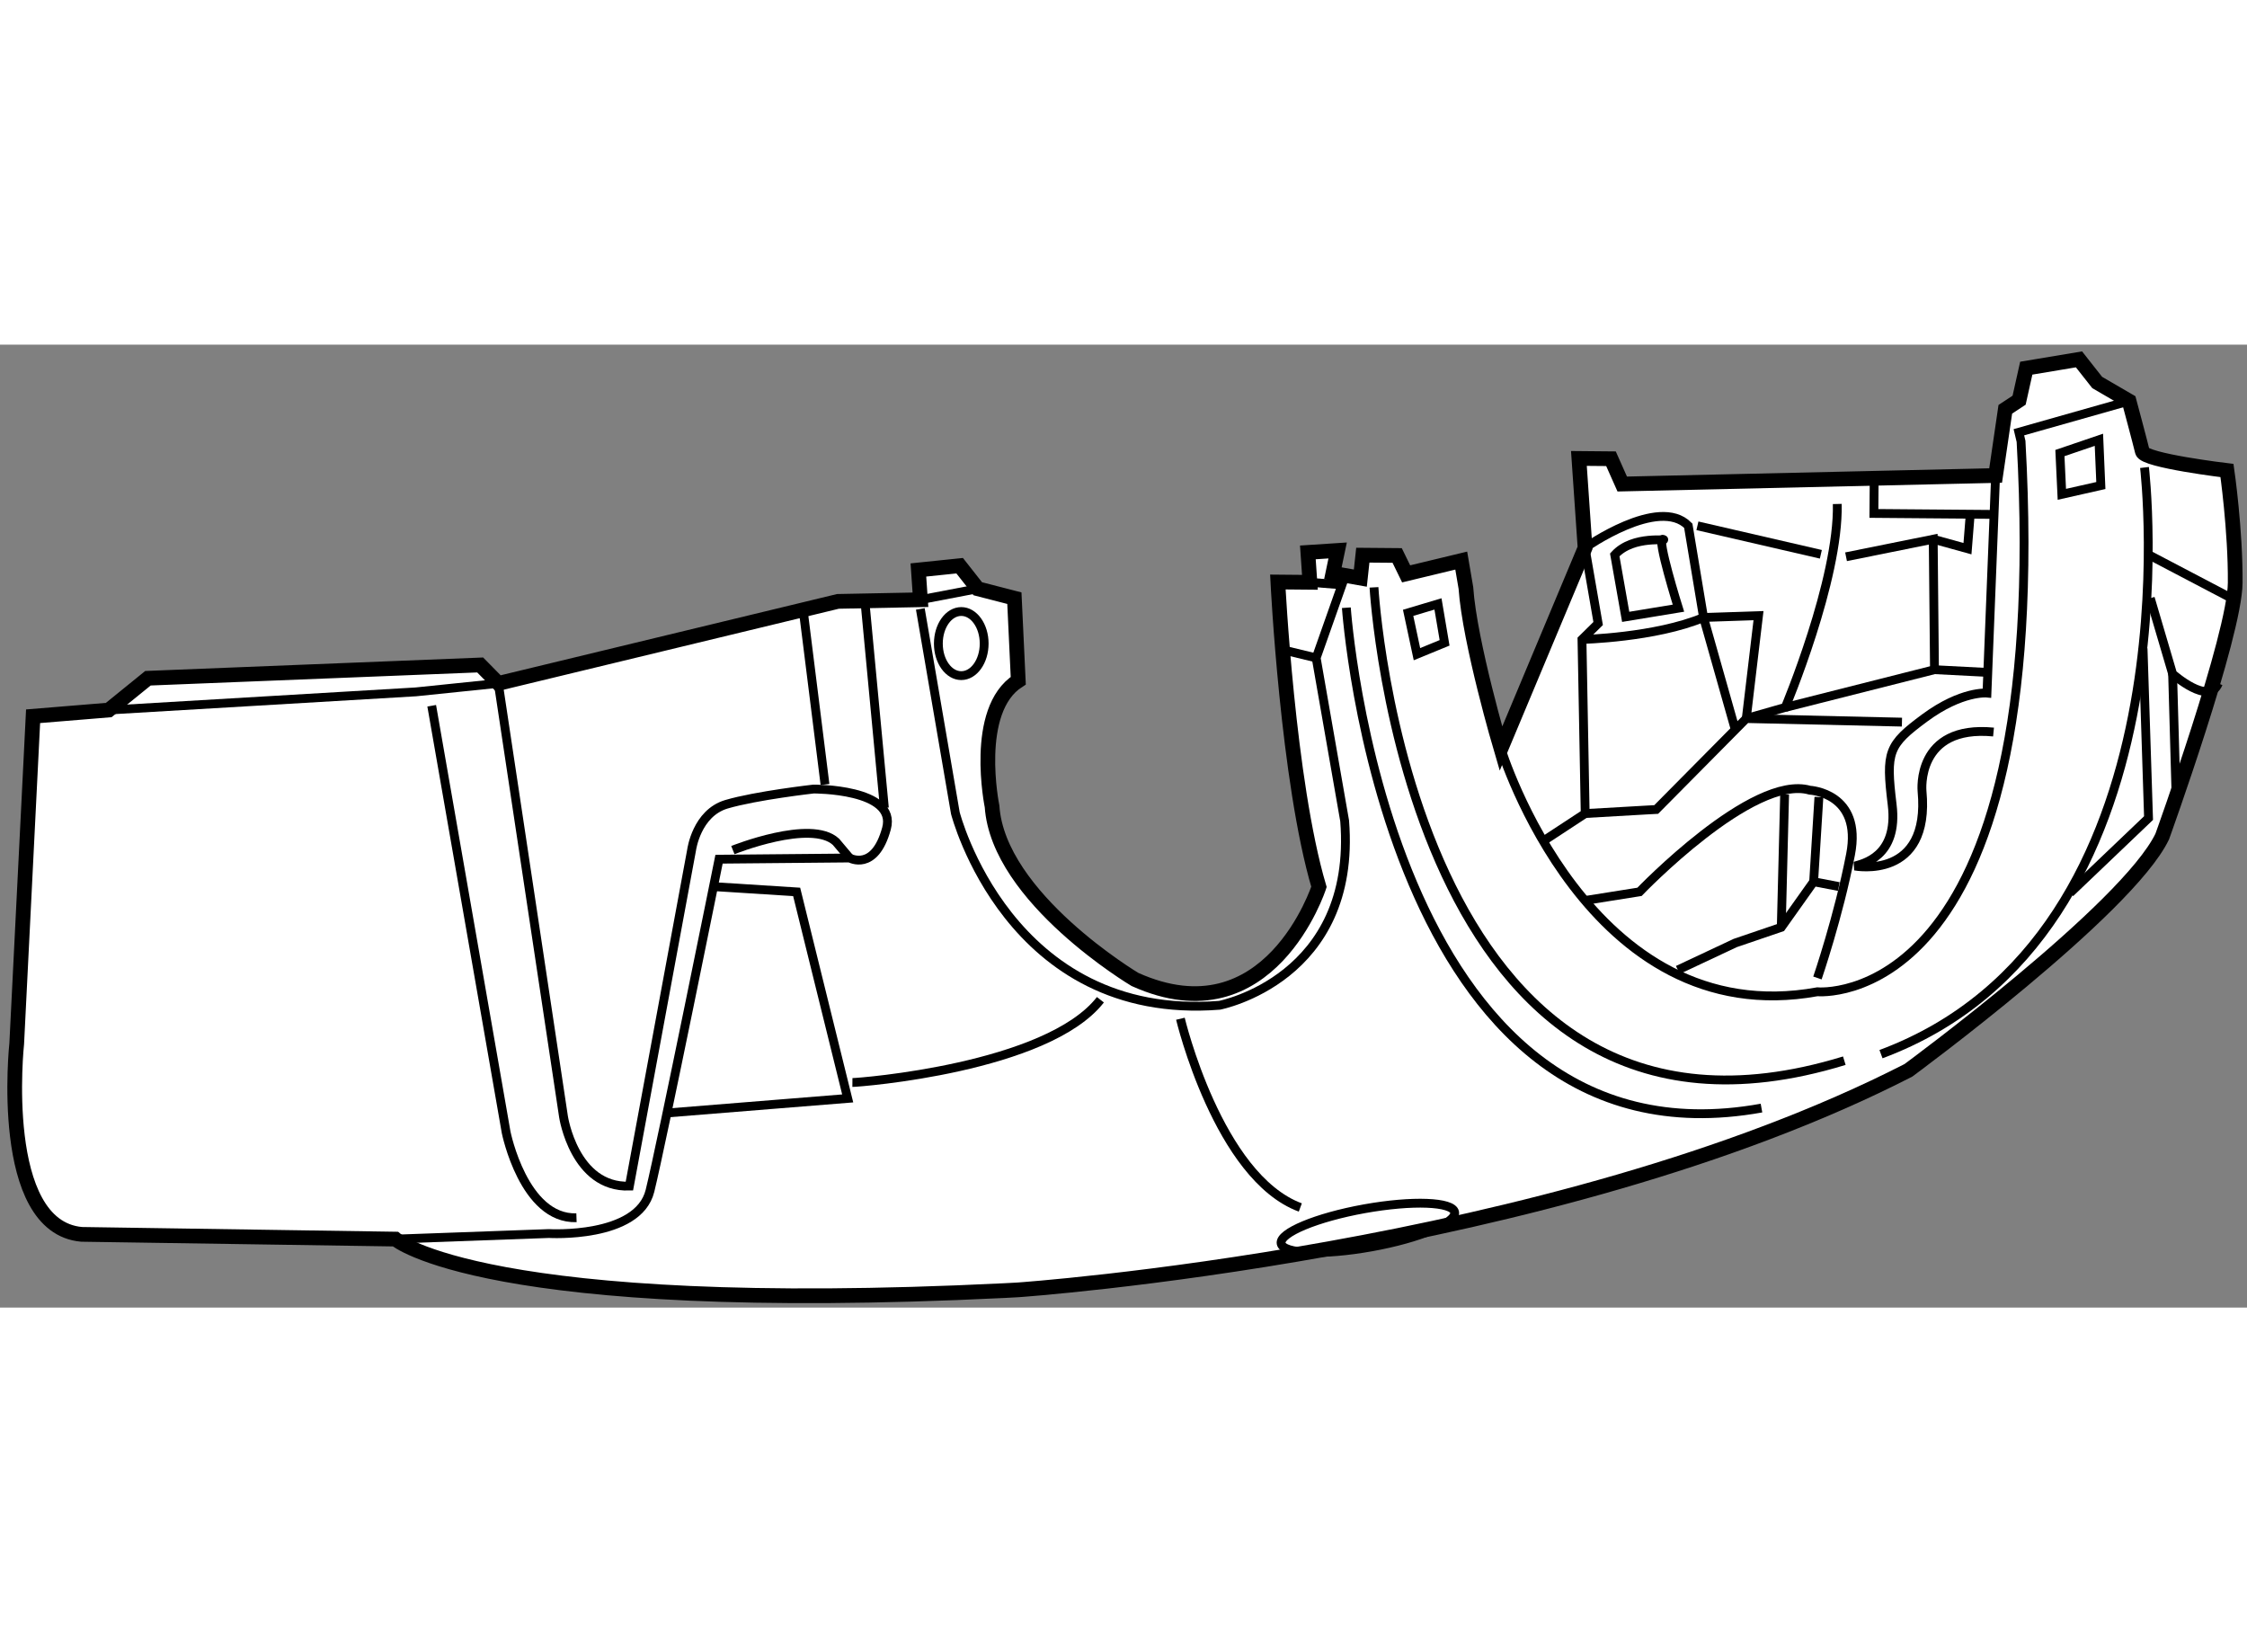<?xml version="1.0" encoding="utf-8"?>
<!-- Generator: Adobe Illustrator 15.1.0, SVG Export Plug-In . SVG Version: 6.00 Build 0)  -->
<!DOCTYPE svg PUBLIC "-//W3C//DTD SVG 1.1//EN" "http://www.w3.org/Graphics/SVG/1.1/DTD/svg11.dtd">
<svg version="1.1" xmlns="http://www.w3.org/2000/svg" xmlns:xlink="http://www.w3.org/1999/xlink" x="0px" y="0px" width="244.8px"
	 height="180px" viewBox="48.236 127.987 76.335 32.712" enable-background="new 0 0 244.8 180" xml:space="preserve">
	
<rect x="48.236" y="127.987" width="76.335" height="32.712" fill="#808080" stroke="none"/>
	
<g><path fill="#FFFFFF" stroke="#000000" stroke-width="0.5" d="M61.667,158.373c0,0,3.039,2.617,20.684,1.75
				c0.155-0.008,0.31-0.016,0.466-0.025c0,0,18.139-1.252,30.249-7.457c0,0,7.435-5.467,8.625-7.943c0,0,2.465-6.83,2.479-8.619
				c0.014-1.791-0.279-3.816-0.279-3.816s-2.799-0.334-2.875-0.643c-0.074-0.313-0.451-1.717-0.451-1.717l-1.084-0.631l-0.618-0.785
				l-1.791,0.299l-0.243,1.088l-0.469,0.309l-0.329,2.25l-12.685,0.289l-0.382-0.859l-1.09-0.01l0.209,3.037l-2.857,6.822
				c0,0-1.063-3.598-1.191-5.461l-0.158-0.928l-1.872,0.451l-0.305-0.625l-1.167-0.01l-0.084,0.779l-0.933-0.164l0.162-0.775
				l-1.012,0.066l0.07,1.016l-1.089-0.01c0,0,0.335,6.773,1.396,10.357c0,0-1.677,5.201-6.25,3.145c0,0-4.646-2.766-4.855-5.879
				c0,0-0.673-3.271,0.89-4.271l-0.132-2.803l-1.243-0.32l-0.616-0.783l-1.402,0.145l0.07,1.012l-2.802,0.055l-11.538,2.787
				l-0.617-0.627l-11.286,0.451L51.93,140.4l-2.57,0.211l-0.556,11.121c0,0-0.673,6.225,2.204,6.48L61.667,158.373z"></path><path fill="none" stroke="#000000" stroke-width="0.3" d="M62.902,140.254l2.529,14.494c0,0,0.598,2.959,2.389,2.9"></path><line fill="none" stroke="#000000" stroke-width="0.3" x1="75.532" y1="137.088" x2="76.263" y2="142.93"></line><line fill="none" stroke="#000000" stroke-width="0.3" x1="77.634" y1="136.871" x2="78.28" y2="143.725"></line><polyline fill="none" stroke="#000000" stroke-width="0.3" points="70.883,154.09 77.034,153.594 75.3,146.578 72.5,146.4 		"></polyline><path fill="none" stroke="#000000" stroke-width="0.3" d="M73.133,145.158c0,0,2.655-1.066,3.503-0.281l0.463,0.549"></path><path fill="none" stroke="#000000" stroke-width="0.3" d="M51.93,140.4l10.431-0.617l2.803-0.289l2.216,14.725
				c0,0,0.37,2.416,2.237,2.354l2.115-11.424c0,0,0.166-1.244,1.18-1.547c1.014-0.299,2.96-0.518,2.96-0.518s2.85-0.02,2.48,1.34
				c-0.401,1.477-1.253,1.002-1.253,1.002l-4.436,0.041c0,0-1.943,9.635-2.346,11.266s-3.435,1.451-3.435,1.451l-5.215,0.189"></path><path fill="none" stroke="#000000" stroke-width="0.3" d="M79.501,136.965l1.19,6.934c0,0,1.81,7.098,8.974,6.531
				c0,0,4.675-0.896,4.251-6.266l-0.967-5.535l0.876-2.482l-1.089-0.086"></path><line fill="none" stroke="#000000" stroke-width="0.3" x1="91.939" y1="138.385" x2="92.949" y2="138.629"></line><line fill="none" stroke="#000000" stroke-width="0.3" x1="79.503" y1="136.652" x2="81.452" y2="136.279"></line><path fill="none" stroke="#000000" stroke-width="0.3" d="M94.913,136.232c0,0,1.157,20.631,15.978,16.08"></path><path fill="none" stroke="#000000" stroke-width="0.3" d="M93.974,136.924c0,0,1.323,19.311,14.103,16.998"></path><path fill="none" stroke="#000000" stroke-width="0.3" d="M100.679,144.84l1.409-0.924l-0.109-5.914l0.549-0.541l-0.446-2.572
				c0,0,2.504-1.77,3.508-0.75l0.519,3.117l1.867-0.063l-0.416,3.496l1.326-0.379c0,0,1.824-4.34,1.766-6.91"></path><polyline fill="none" stroke="#000000" stroke-width="0.3" points="102.088,143.916 104.195,143.795 104.5,143.779 
				107.56,140.689 112.849,140.811 		"></polyline><path fill="none" stroke="#000000" stroke-width="0.3" d="M102.064,146.873l1.869-0.297c0,0,3.846-4.016,5.786-3.453
				c0,0,1.79,0.09,1.383,2.186c-0.406,2.1-1.124,4.193-1.124,4.193"></path><path fill="none" stroke="#000000" stroke-width="0.3" d="M99.226,141.711c0,0,2.958,9.676,10.75,8.26
				c0,0,8.01,0.764,6.919-18.697l-0.074-0.311l3.744-1.061"></path><path fill="none" stroke="#000000" stroke-width="0.3" d="M121.089,132.16c0,0,1.896,15.891-8.952,19.93"></path><path fill="none" stroke="#000000" stroke-width="0.3" d="M116.03,132.432l-0.293,7.391c0,0-0.854-0.084-2.108,0.84
				c-1.252,0.924-1.331,1.154-1.113,2.949c0.22,1.789-1.027,2.012-1.262,2.088c0,0,2.563,0.49,2.277-2.547
				c0,0-0.216-2.26,2.429-2.006"></path><line fill="none" stroke="#000000" stroke-width="0.3" x1="113.954" y1="139.029" x2="115.742" y2="139.121"></line><polygon fill="none" stroke="#000000" stroke-width="0.3" points="96.373,138.502 96.073,137.098 97.087,136.795 97.311,138.117 
						"></polygon><polyline fill="none" stroke="#000000" stroke-width="0.3" points="105.235,149.23 107.188,148.313 108.749,147.781 
				109.849,146.232 110.704,146.396 		"></polyline><line fill="none" stroke="#000000" stroke-width="0.3" x1="108.863" y1="143.268" x2="108.749" y2="147.781"></line><line fill="none" stroke="#000000" stroke-width="0.3" x1="109.849" y1="146.232" x2="110.028" y2="143.357"></line><line fill="none" stroke="#000000" stroke-width="0.3" x1="105.901" y1="134.141" x2="110.094" y2="135.109"></line><polyline fill="none" stroke="#000000" stroke-width="0.3" points="110.95,135.193 113.911,134.596 113.954,139.029 
				108.886,140.311 		"></polyline><polyline fill="none" stroke="#000000" stroke-width="0.3" points="115.162,133.826 115.075,134.918 113.911,134.596 		"></polyline><polygon fill="none" stroke="#000000" stroke-width="0.3" points="118.215,131.67 119.54,131.219 119.606,132.773 
				118.281,133.072 		"></polygon><path fill="none" stroke="#000000" stroke-width="0.3" d="M121.286,136.6l0.758,2.572c0,0,1.236,1.1,1.553,0.324"></path><polyline fill="none" stroke="#000000" stroke-width="0.3" points="118.561,146.613 121.226,144.07 121.04,138.307 		"></polyline><line fill="none" stroke="#000000" stroke-width="0.3" x1="122.044" y1="139.172" x2="122.165" y2="143.455"></line><line fill="none" stroke="#000000" stroke-width="0.3" x1="121.222" y1="135.121" x2="123.933" y2="136.543"></line><polyline fill="none" stroke="#000000" stroke-width="0.3" points="111.904,132.711 111.896,133.721 115.941,133.754 		"></polyline><path fill="none" stroke="#000000" stroke-width="0.3" d="M101.979,138.002c0,0,2.49-0.059,4.129-0.746l1.06,3.742"></path><path fill="none" stroke="#000000" stroke-width="0.3" d="M103.092,135.129l0.372,2.105l1.792-0.295c0,0-0.759-2.42-0.526-2.34
				C104.963,134.678,103.72,134.436,103.092,135.129z"></path><path fill="none" stroke="#000000" stroke-width="0.3" d="M77.194,153.053c0.233,0.002,6.617-0.492,8.425-2.811"></path><path fill="none" stroke="#000000" stroke-width="0.3" d="M88.337,150.887c0,0,1.28,5.377,4.073,6.412"></path><ellipse transform="matrix(0.984 -0.177 0.177 0.984 -26.517 19.315)" fill="none" stroke="#000000" stroke-width="0.3" cx="94.777" cy="157.979" rx="2.995" ry="0.659"></ellipse><ellipse fill="none" stroke="#000000" stroke-width="0.3" cx="80.892" cy="138.142" rx="0.778" ry="1.089"></ellipse></g>


</svg>